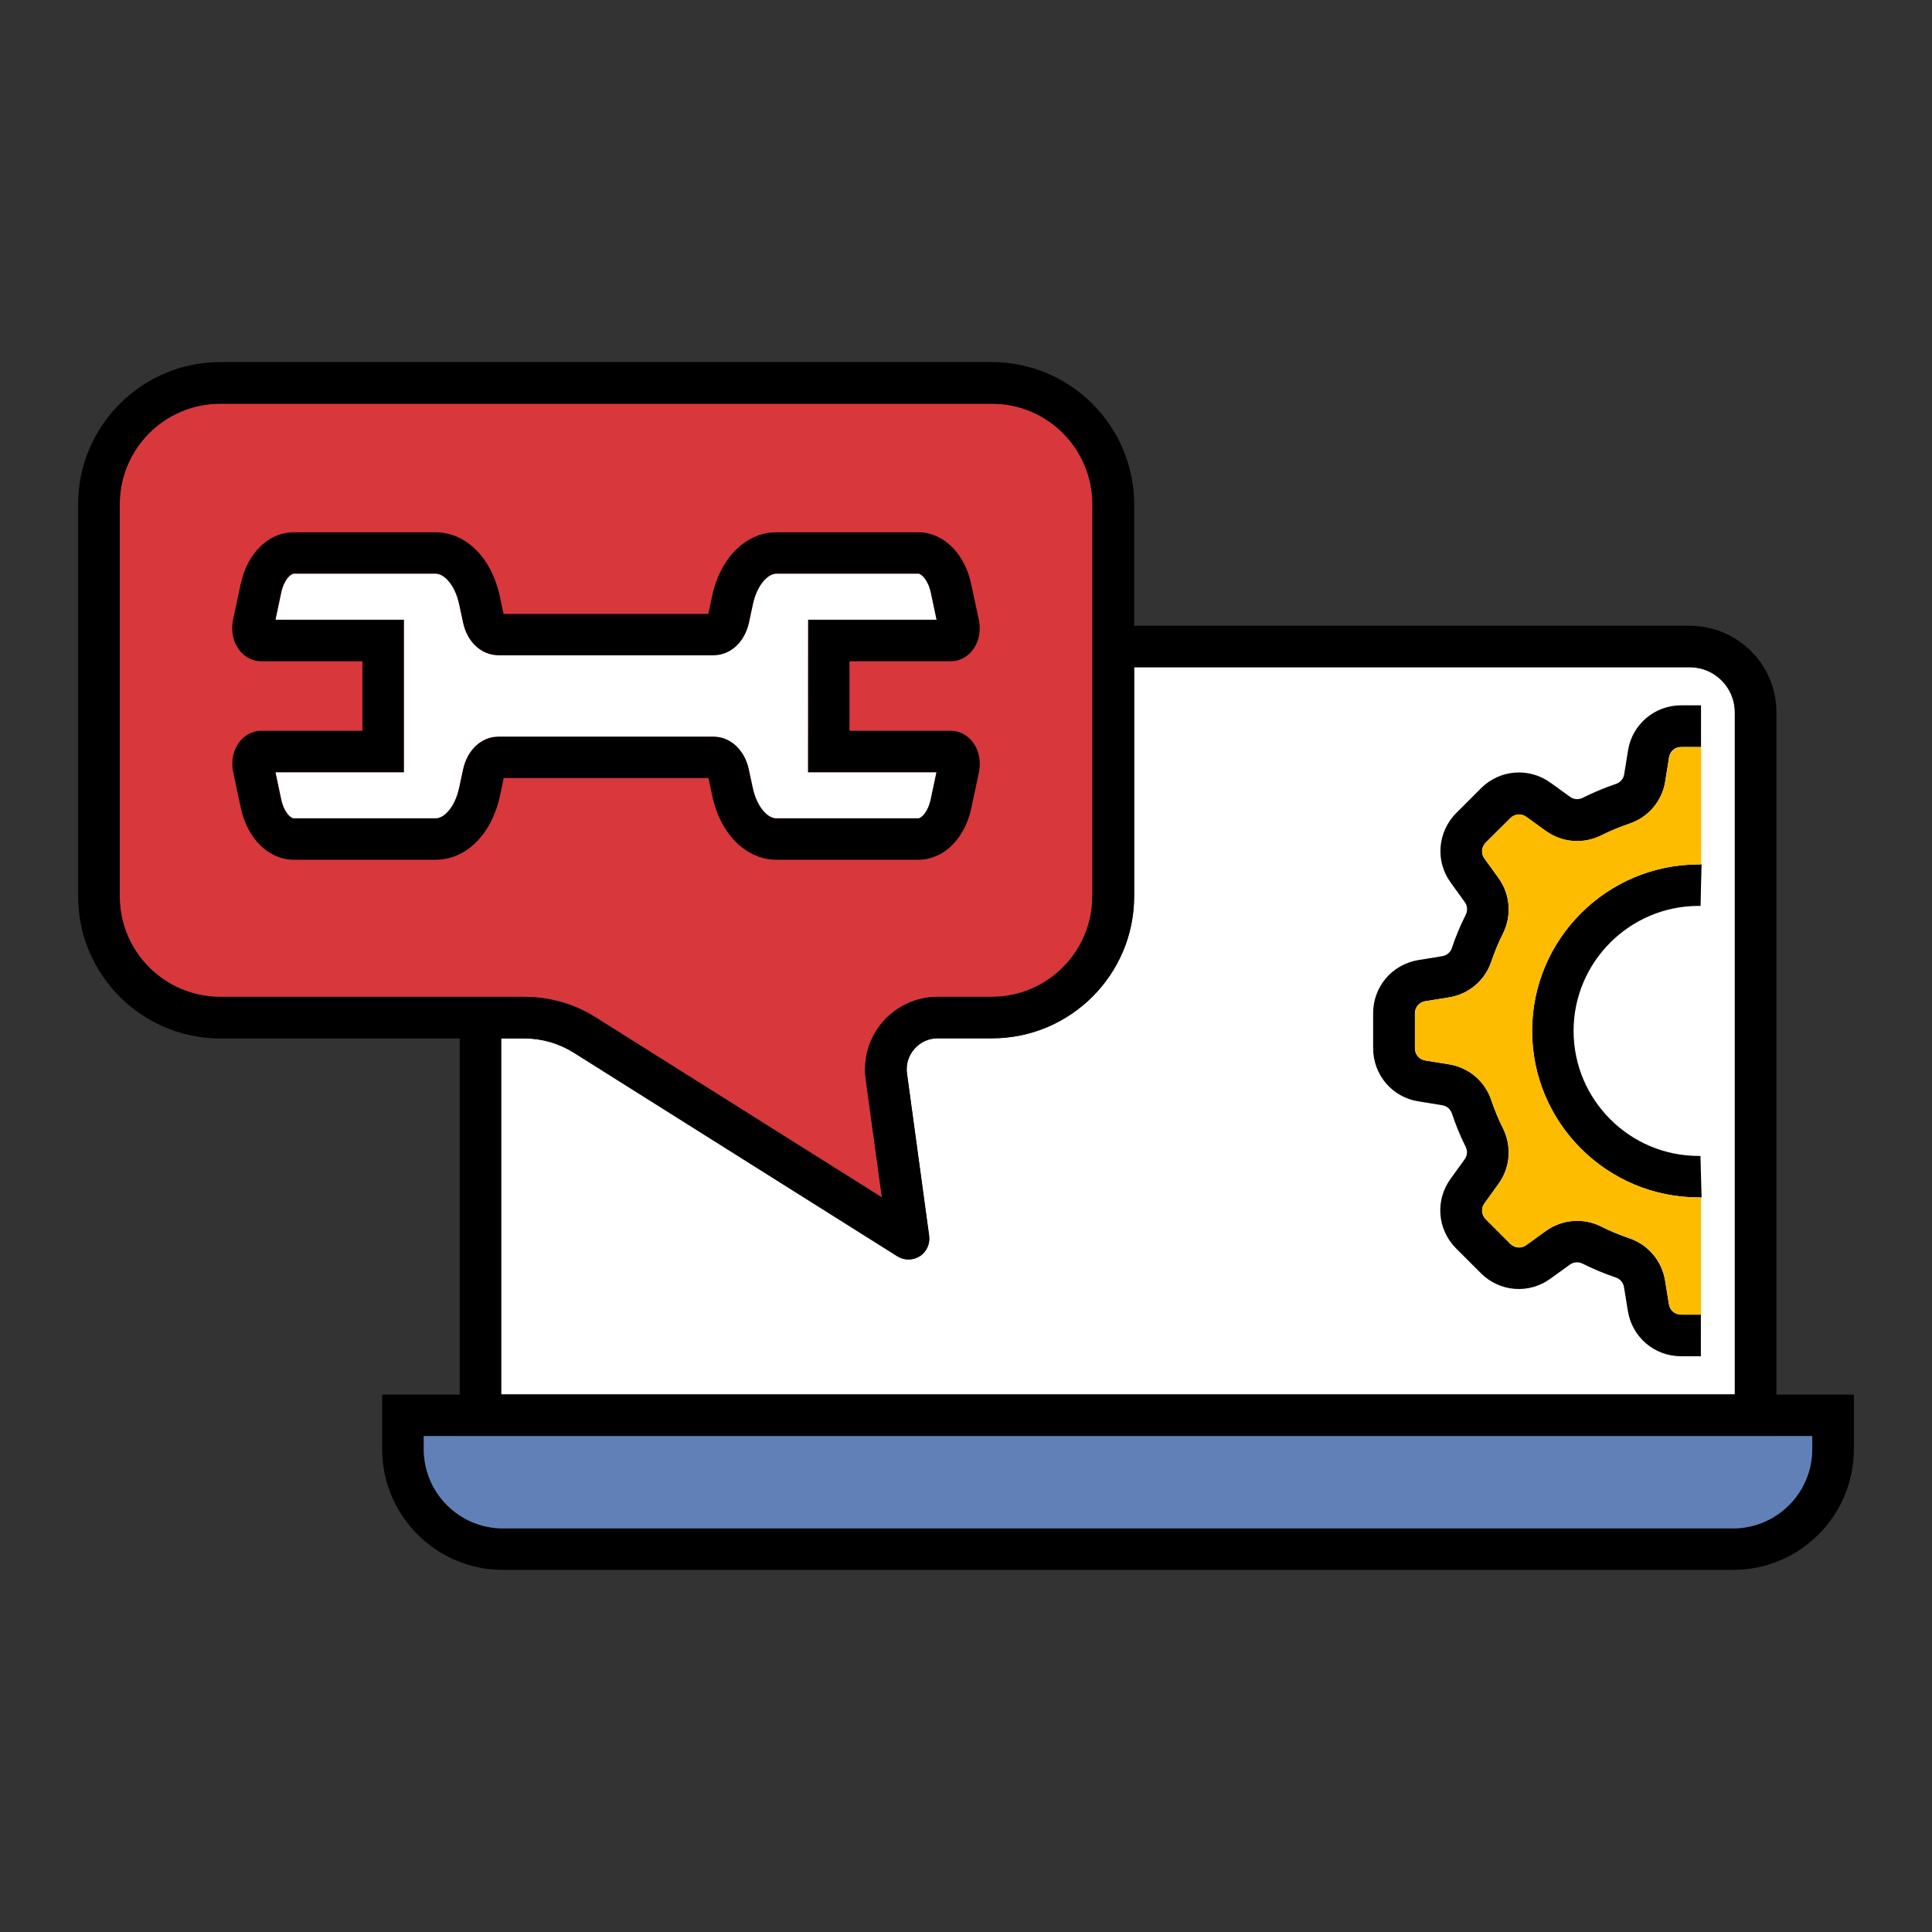 <?xml version="1.0" encoding="utf-8"?>
<!-- Generator: Adobe Illustrator 27.1.1, SVG Export Plug-In . SVG Version: 6.00 Build 0)  -->
<svg version="1.0" id="Layer_1" xmlns="http://www.w3.org/2000/svg" xmlns:xlink="http://www.w3.org/1999/xlink" x="0px" y="0px"
	 viewBox="0 0 136 136" enable-background="new 0 0 136 136" xml:space="preserve">
<rect x="0" y="0" width="136" height="136" fill="#333333" stroke="none"/>
<g>
	<path fill="#FFFFFF" d="M122.12,50.14v48.02H35.28V73.1h1.64c1.23,0,2.42,0.35,3.46,1l22.79,14.34c0.24,0.15,0.51,0.22,0.78,0.22
		c0.28,0,0.55-0.08,0.79-0.23c0.48-0.31,0.73-0.86,0.66-1.43l-1.56-11.43c-0.09-0.63,0.1-1.25,0.52-1.73c0.42-0.48,1-0.75,1.64-0.75
		h3.83c5.51,0,10-4.48,10-10V46.97h39.13C120.7,46.97,122.12,48.4,122.12,50.14z"/>
	<path d="M119.78,84.29h-0.04c-0.06,0-0.12,0-0.17,0c-6.46,0-11.72-5.26-11.72-11.72s5.26-11.72,11.72-11.72c0.06,0,0.12,0,0.17,0
		h0.04l-0.04,1.5l-0.03,1.42h-0.14c-4.85,0-8.8,3.95-8.8,8.8c0,4.85,3.95,8.8,8.8,8.8h0.13l0.04,1.43L119.78,84.29z"/>
	<path fill="#D8383B" d="M76.89,35.49V63.1c0,3.9-3.17,7.07-7.07,7.07H66c-1.47,0-2.88,0.64-3.85,1.75
		c-0.97,1.11-1.41,2.59-1.21,4.05l1.14,8.32L41.94,71.62c-1.5-0.95-3.24-1.45-5.02-1.45H15.5c-3.9,0-7.07-3.17-7.07-7.07V35.49
		c0-3.9,3.17-7.07,7.07-7.07h54.33C73.72,28.41,76.89,31.59,76.89,35.49z"/>
	<path d="M104.58,59.32c-0.3,0.3-0.34,0.77-0.09,1.11l0.99,1.37c0.83,1.15,0.95,2.65,0.32,3.91c-0.32,0.63-0.59,1.3-0.82,1.97
		c-0.45,1.34-1.59,2.31-2.99,2.53l-1.67,0.27c-0.42,0.07-0.72,0.42-0.72,0.85v2.47c0,0.42,0.3,0.78,0.72,0.85l1.67,0.27
		c1.4,0.22,2.55,1.19,2.99,2.54c0.23,0.67,0.5,1.34,0.82,1.97c0.63,1.27,0.51,2.77-0.32,3.91l-0.99,1.37
		c-0.25,0.35-0.21,0.81,0.09,1.11l1.74,1.74c0.3,0.3,0.77,0.34,1.11,0.09l1.37-0.99c1.15-0.83,2.65-0.96,3.91-0.32
		c0.64,0.32,1.3,0.59,1.97,0.82c1.34,0.45,2.31,1.6,2.53,2.99l0.27,1.67c0.07,0.42,0.42,0.72,0.85,0.72h1.4v2.93h-1.4
		c-1.87,0-3.44-1.34-3.74-3.19l-0.27-1.67c-0.05-0.32-0.27-0.58-0.57-0.68c-0.8-0.27-1.59-0.6-2.35-0.98
		c-0.28-0.14-0.63-0.12-0.89,0.07l-1.37,0.99c-1.52,1.1-3.57,0.94-4.9-0.39l-1.74-1.74c-1.32-1.32-1.49-3.38-0.39-4.9l0.99-1.37
		c0.19-0.26,0.22-0.6,0.07-0.89c-0.38-0.75-0.7-1.55-0.97-2.35c-0.1-0.3-0.36-0.52-0.68-0.57l-1.67-0.27
		c-1.85-0.29-3.19-1.87-3.19-3.74v-2.47c0-1.87,1.34-3.44,3.19-3.74l1.67-0.27c0.32-0.05,0.58-0.27,0.68-0.57
		c0.27-0.81,0.6-1.6,0.98-2.35c0.14-0.29,0.12-0.63-0.07-0.89l-0.99-1.37c-1.1-1.51-0.93-3.57,0.39-4.9l1.74-1.74
		c1.32-1.32,3.38-1.49,4.9-0.39l1.37,0.99c0.26,0.19,0.6,0.22,0.89,0.07c0.76-0.38,1.55-0.71,2.35-0.98c0.3-0.1,0.52-0.36,0.57-0.67
		l0.27-1.67c0.29-1.85,1.87-3.19,3.74-3.19h1.4v2.93h-1.4c-0.43,0-0.78,0.3-0.85,0.72l-0.27,1.7c-0.22,1.4-1.19,2.55-2.54,2.99
		c-0.67,0.23-1.34,0.5-1.97,0.82c-1.27,0.63-2.77,0.51-3.91-0.32l-1.37-0.99c-0.34-0.25-0.81-0.21-1.11,0.09L104.58,59.32z"/>
	<path d="M68.43,52.18c-0.38-0.47-0.93-0.74-1.51-0.74H59.8v-4.89h7.12c0.58,0,1.13-0.27,1.51-0.74c0.46-0.57,0.64-1.37,0.48-2.15
		l-0.54-2.53c-0.46-2.19-1.97-3.66-3.74-3.66h-9.99c-2.13,0-3.94,1.8-4.51,4.49l-0.27,1.26H35.45l-0.27-1.26
		c-0.57-2.68-2.38-4.49-4.51-4.49h-9.99c-1.78,0-3.28,1.47-3.74,3.66l-0.54,2.53c-0.16,0.77,0.02,1.57,0.48,2.15
		c0.38,0.47,0.93,0.74,1.51,0.74h7.12v4.89H18.4c-0.58,0-1.13,0.27-1.51,0.74c-0.46,0.57-0.64,1.37-0.48,2.14l0.54,2.54
		c0.46,2.19,1.97,3.66,3.74,3.66h9.99c2.13,0,3.94-1.8,4.51-4.49l0.27-1.26h14.41l0.27,1.26c0.57,2.68,2.38,4.49,4.51,4.49h9.99
		c1.78,0,3.28-1.47,3.74-3.66l0.54-2.54C69.07,53.56,68.9,52.75,68.43,52.18z M65.51,56.26c-0.2,0.94-0.68,1.34-0.88,1.34h-9.99
		c-0.58,0-1.35-0.76-1.65-2.17l-0.27-1.26c-0.29-1.38-1.3-2.32-2.5-2.32H35.09c-1.2,0-2.2,0.93-2.5,2.32l-0.27,1.26
		c-0.3,1.41-1.07,2.17-1.65,2.17h-9.99c-0.2,0-0.68-0.4-0.88-1.34l-0.4-1.89h9.04V43.62H19.4l0.4-1.89c0.2-0.94,0.68-1.34,0.88-1.34
		h9.99c0.58,0,1.35,0.76,1.65,2.17l0.27,1.26c0.29,1.38,1.3,2.31,2.5,2.31h15.14c1.2,0,2.2-0.93,2.5-2.31L53,42.56
		c0.3-1.41,1.07-2.17,1.65-2.17h9.99c0.2,0,0.68,0.41,0.88,1.34l0.4,1.89h-9.04v10.75h9.04L65.51,56.26z"/>
	<path fill="#FFFFFF" d="M56.87,54.37h9.04l-0.4,1.89c-0.2,0.94-0.68,1.34-0.88,1.34h-9.99c-0.58,0-1.35-0.76-1.65-2.17l-0.27-1.26
		c-0.29-1.38-1.3-2.32-2.5-2.32H35.09c-1.2,0-2.2,0.93-2.5,2.32l-0.27,1.26c-0.3,1.41-1.07,2.17-1.65,2.17h-9.99
		c-0.2,0-0.68-0.4-0.88-1.34l-0.4-1.89h9.04V43.62H19.4l0.4-1.89c0.2-0.94,0.68-1.34,0.88-1.34h9.99c0.58,0,1.35,0.76,1.65,2.17
		l0.27,1.26c0.29,1.38,1.3,2.31,2.5,2.31h15.14c1.2,0,2.2-0.93,2.5-2.31L53,42.56c0.3-1.41,1.07-2.17,1.65-2.17h9.99
		c0.2,0,0.68,0.41,0.88,1.34l0.4,1.89h-9.04L56.87,54.37L56.87,54.37z"/>
	<path d="M125.05,50.14v50.95H32.36V72.57c0-0.81,0.66-1.46,1.46-1.46c0.81,0,1.46,0.65,1.46,1.46v25.6h86.84V50.14
		c0-1.75-1.42-3.17-3.17-3.17H78.93c-0.81,0-1.46-0.65-1.46-1.46c0-0.81,0.65-1.46,1.46-1.46h40.02
		C122.31,44.05,125.05,46.78,125.05,50.14z"/>
	<path d="M26.9,98.17v3.84c0,4.69,3.82,8.5,8.5,8.5H122c4.69,0,8.5-3.81,8.5-8.5v-3.84H26.9z M127.57,102.01
		c0,3.08-2.5,5.58-5.58,5.58H35.41c-3.08,0-5.58-2.5-5.58-5.58v-0.92h97.74V102.01z"/>
	<path fill="#6280B8" d="M127.57,101.09v0.92c0,3.08-2.5,5.58-5.58,5.58H35.41c-3.08,0-5.58-2.5-5.58-5.58v-0.92H127.57z"/>
	<path d="M69.82,25.49H15.5c-5.51,0-10,4.49-10,10V63.1c0,5.51,4.48,10,10,10h21.43c1.23,0,2.42,0.35,3.46,1l22.79,14.34
		c0.24,0.15,0.51,0.22,0.78,0.22c0.28,0,0.55-0.08,0.79-0.23c0.48-0.31,0.73-0.86,0.66-1.43l-1.56-11.43
		c-0.09-0.63,0.1-1.25,0.52-1.73c0.42-0.48,1-0.75,1.64-0.75h3.83c5.51,0,10-4.48,10-10v-27.6C79.82,29.97,75.34,25.49,69.82,25.49z
		 M76.89,63.1c0,3.9-3.17,7.07-7.07,7.07H66c-1.47,0-2.88,0.64-3.85,1.75c-0.97,1.11-1.41,2.59-1.21,4.05l1.14,8.32L41.94,71.62
		c-1.5-0.95-3.24-1.45-5.02-1.45H15.5c-3.9,0-7.07-3.17-7.07-7.07V35.49c0-3.9,3.17-7.07,7.07-7.07h54.33c3.9,0,7.07,3.17,7.07,7.07
		V63.1H76.89z"/>
	<path fill="#FDBC00" d="M107.85,72.57c0,6.46,5.26,11.72,11.72,11.72c0.06,0,0.12,0,0.17,0v8.25h-1.4c-0.43,0-0.78-0.3-0.85-0.72
		l-0.27-1.67c-0.22-1.4-1.19-2.54-2.53-2.99c-0.67-0.22-1.34-0.5-1.97-0.82c-1.27-0.63-2.77-0.51-3.91,0.32l-1.37,0.99
		c-0.34,0.25-0.81,0.21-1.11-0.09l-1.74-1.74c-0.3-0.3-0.34-0.77-0.09-1.11l0.99-1.37c0.83-1.15,0.96-2.65,0.32-3.91
		c-0.32-0.63-0.59-1.3-0.82-1.97c-0.45-1.34-1.59-2.32-2.99-2.54l-1.67-0.27c-0.42-0.07-0.72-0.42-0.72-0.85v-2.47
		c0-0.43,0.3-0.78,0.72-0.85l1.67-0.27c1.4-0.22,2.55-1.19,2.99-2.53c0.23-0.67,0.5-1.34,0.82-1.97c0.63-1.27,0.51-2.77-0.32-3.91
		l-0.99-1.37c-0.25-0.34-0.21-0.81,0.09-1.11l1.74-1.74c0.3-0.3,0.77-0.34,1.11-0.09l1.37,0.99c1.15,0.83,2.65,0.95,3.91,0.32
		c0.64-0.32,1.3-0.59,1.97-0.82c1.34-0.45,2.31-1.59,2.54-2.99l0.27-1.67c0.07-0.42,0.42-0.72,0.85-0.72h1.4v8.25
		c-0.06,0-0.11,0-0.17,0C113.1,60.85,107.85,66.11,107.85,72.57z"/>
</g>
</svg>
